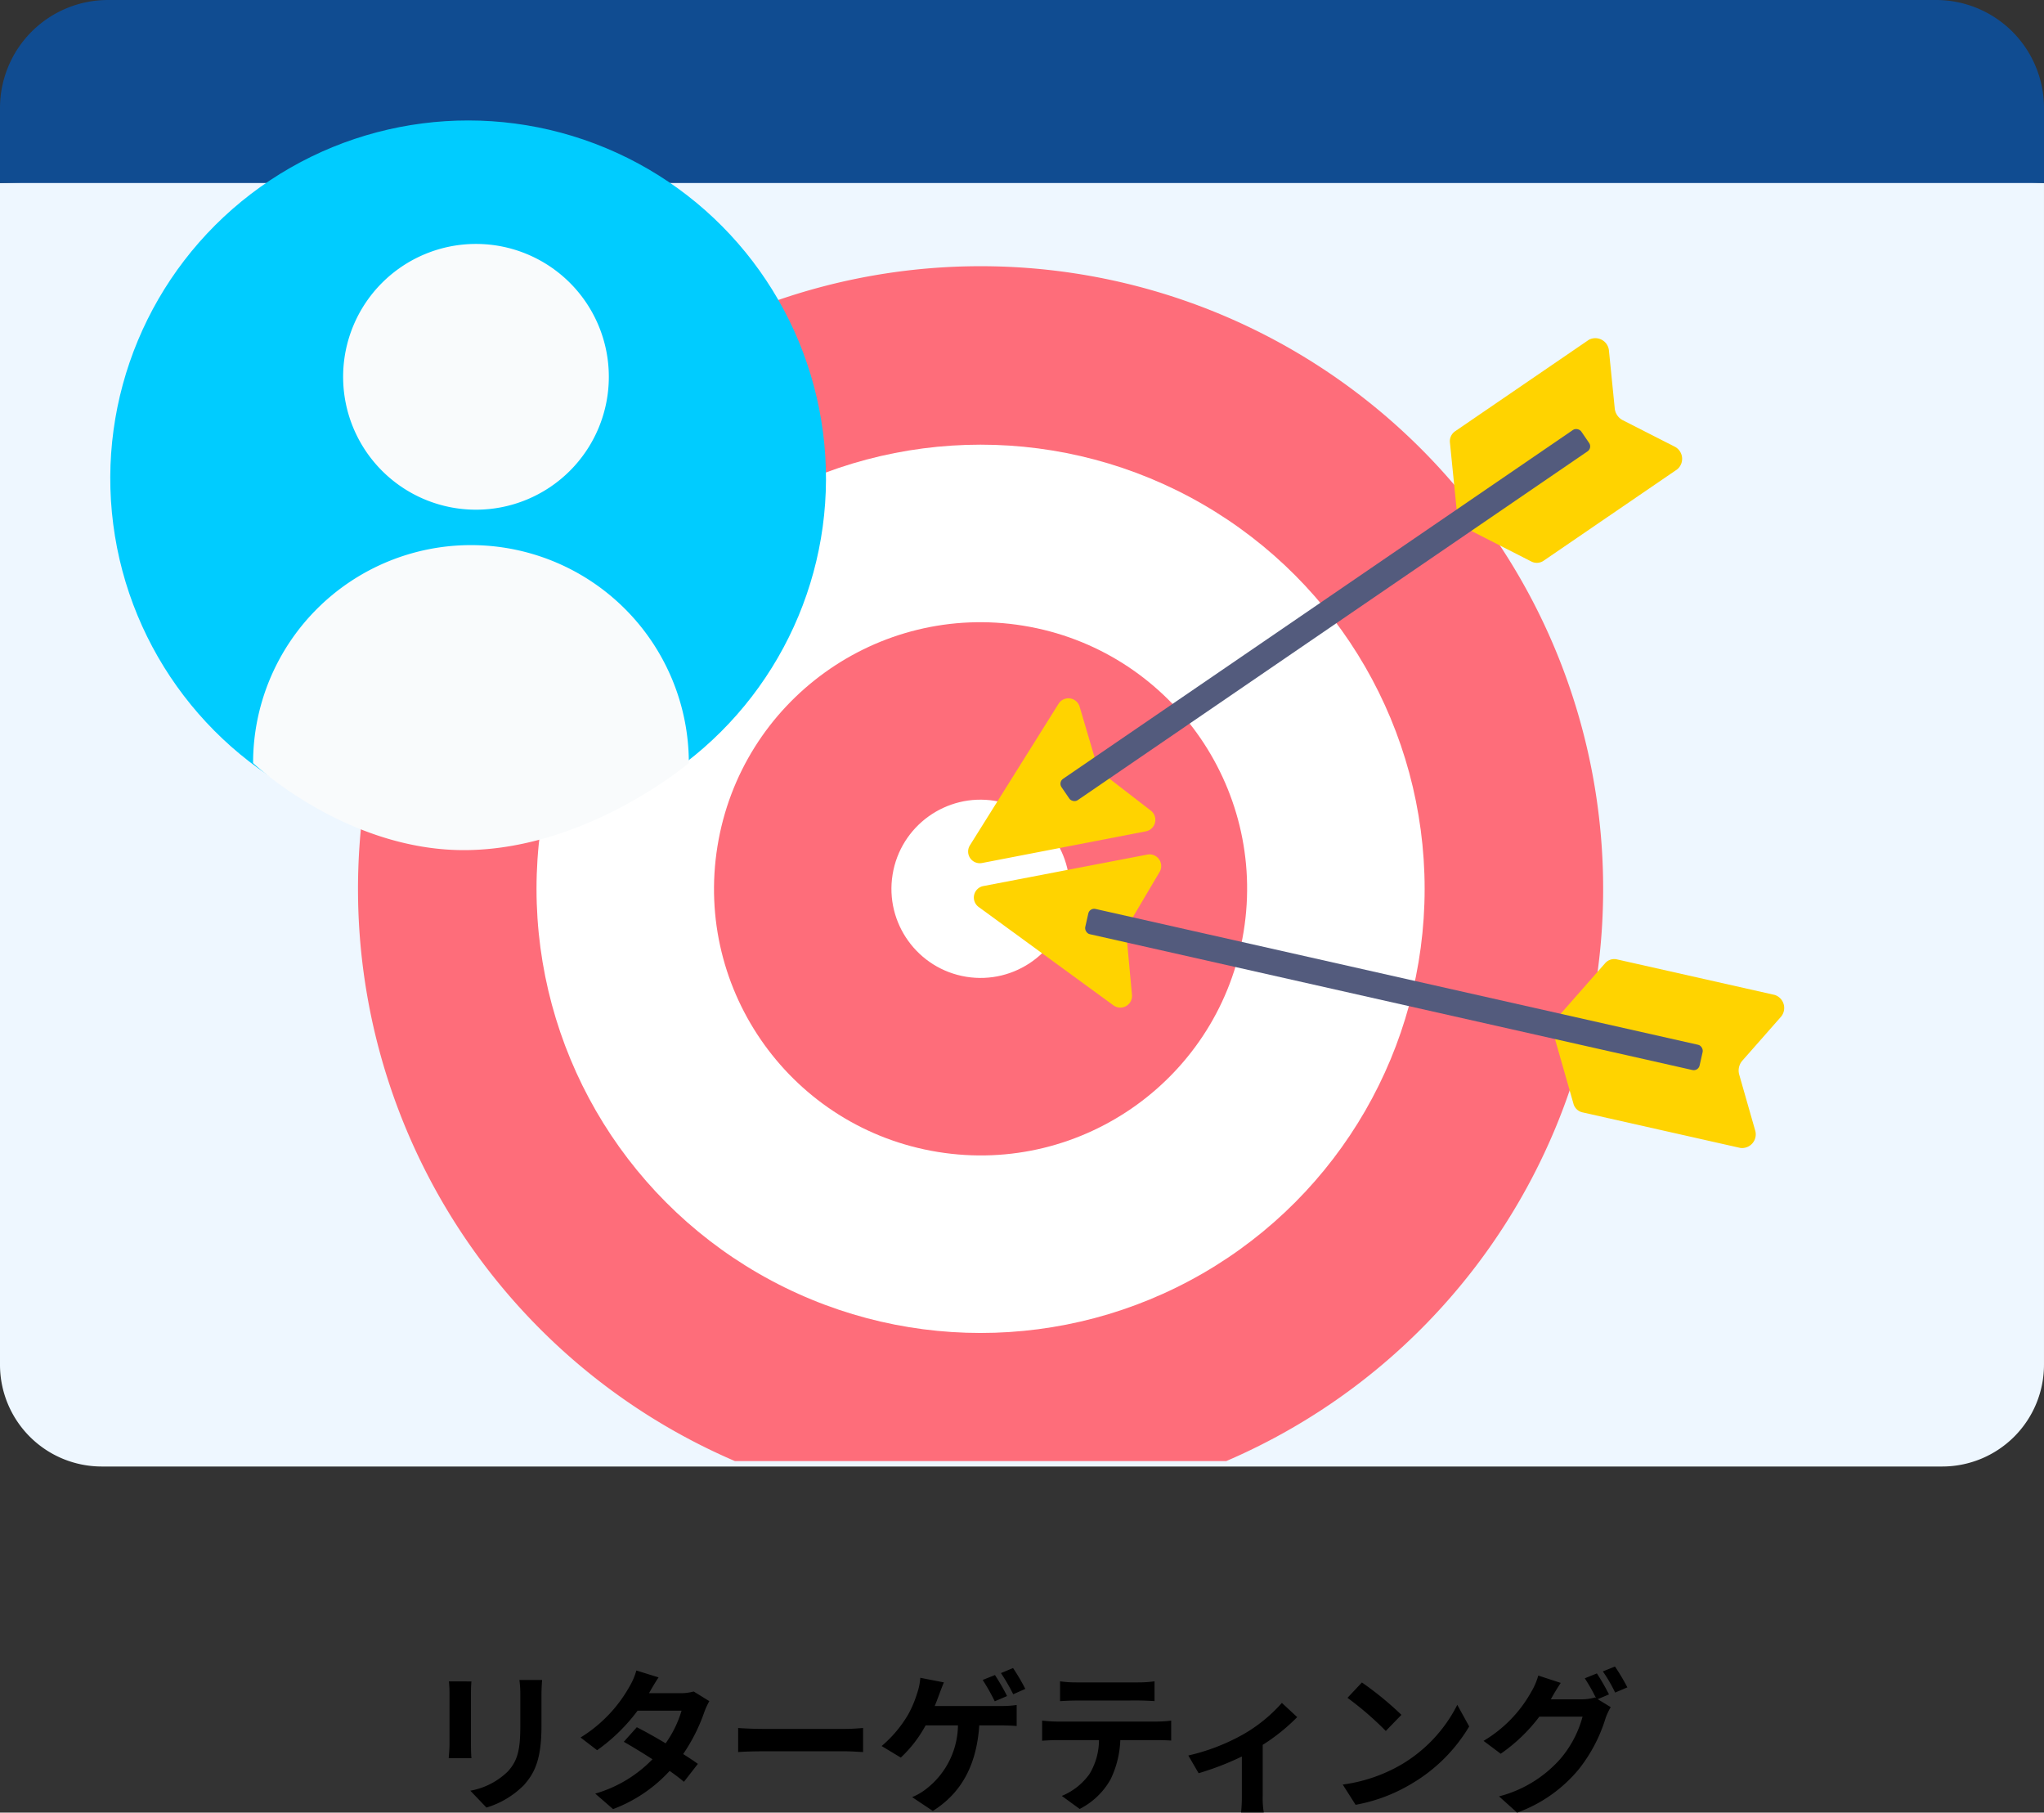 <svg xmlns="http://www.w3.org/2000/svg" width="200.012" height="177.334" viewBox="0 0 200.012 177.334">
  <rect x="0" y="0" width="200.012" height="177.334" fill="#333333" stroke="none"/>
  <g id="グループ_3578" data-name="グループ 3578" transform="translate(-973 6991.597)">
    <path id="パス_11526" data-name="パス 11526" d="M2.925-11.505a10.2,10.2,0,0,1,.06,1.14V-5.31c0,.45-.06,1.035-.075,1.32H5.13c-.03-.345-.045-.93-.045-1.3v-5.07c0-.48.015-.81.045-1.14Zm6.9-.135a10.582,10.582,0,0,1,.09,1.5v2.85c0,2.34-.195,3.465-1.215,4.59A7.02,7.02,0,0,1,5.025-.81L6.6.84a8.714,8.714,0,0,0,3.645-2.175c1.11-1.23,1.74-2.61,1.74-5.835v-2.97c0-.6.03-1.08.06-1.5ZM26.88-10.515a4.763,4.763,0,0,1-1.305.165H22.5l.015-.015c.18-.315.57-1.005.93-1.53L21.27-12.57a6.637,6.637,0,0,1-.675,1.575,13.73,13.73,0,0,1-4.785,4.98L17.43-4.77a17.652,17.652,0,0,0,3.96-3.87h4.305a10.926,10.926,0,0,1-1.56,3.195c-1-.6-2.025-1.17-2.82-1.575L20.04-5.595c.765.435,1.785,1.05,2.805,1.71a12.685,12.685,0,0,1-5.6,3.36L18.99.99a14.317,14.317,0,0,0,5.535-3.735,17.369,17.369,0,0,1,1.4,1.065l1.365-1.755c-.375-.27-.885-.615-1.44-.96a17.266,17.266,0,0,0,2.07-4.11A7.056,7.056,0,0,1,28.41-9.57ZM31.23-4.59c.555-.045,1.56-.075,2.415-.075H41.7c.63,0,1.4.06,1.755.075V-6.945c-.39.03-1.065.09-1.755.09H33.645c-.78,0-1.875-.045-2.415-.09Zm28.1-6.18a19.955,19.955,0,0,0-1.2-2.04l-1.185.495a17.7,17.7,0,0,1,1.2,2.07Zm-1.785.7a21.963,21.963,0,0,0-1.185-2.055l-1.2.48A20.616,20.616,0,0,1,56.34-9.555Zm-7.08.975c.165-.39.3-.765.42-1.08.12-.33.315-.855.48-1.23l-2.31-.45a5.908,5.908,0,0,1-.315,1.53,10.714,10.714,0,0,1-.87,2.055,11.961,11.961,0,0,1-2.6,3.09L47.145-4.05a12.35,12.35,0,0,0,2.43-3.15H52.74a7.992,7.992,0,0,1-3.06,6.18,5.859,5.859,0,0,1-1.425.84L50.28,1.17C53-.54,54.555-3.21,54.825-7.2h2.1c.345,0,1,.015,1.56.06V-9.195a9.836,9.836,0,0,1-1.56.1Zm19.89-.54c.525,0,1.1.03,1.62.06v-1.935a11.752,11.752,0,0,1-1.62.105H64.32a11.176,11.176,0,0,1-1.59-.105V-9.57c.45-.03,1.08-.06,1.6-.06ZM62.415-7.575c-.465,0-.99-.045-1.44-.09V-5.7c.42-.03,1-.06,1.44-.06H66.54a6.446,6.446,0,0,1-.93,3.315A6.231,6.231,0,0,1,62.9-.3L64.65.975a7.2,7.2,0,0,0,3.015-2.88,9.516,9.516,0,0,0,.96-3.855H72.24c.42,0,.99.015,1.365.045v-1.95a11.542,11.542,0,0,1-1.365.09ZM84.435-9.4a14.931,14.931,0,0,1-3.855,3.12,20.033,20.033,0,0,1-5.3,2.025L76.29-2.52a28.1,28.1,0,0,0,4.23-1.635V-.3a15.68,15.68,0,0,1-.075,1.62h2.22A8.351,8.351,0,0,1,82.56-.3V-5.295A18.718,18.718,0,0,0,85.935-8.01Zm7.83-1.995-1.41,1.5a31.188,31.188,0,0,1,3.75,3.24l1.53-1.575A31.5,31.5,0,0,0,92.265-11.4ZM90.39-1.41,91.65.57a16.245,16.245,0,0,0,5.565-2.115,15.95,15.95,0,0,0,5.55-5.55L101.6-9.21a14.223,14.223,0,0,1-5.46,5.835A15.46,15.46,0,0,1,90.39-1.41Zm26.055-8.82a21.964,21.964,0,0,0-1.185-2.055l-1.185.48a17.4,17.4,0,0,1,1.1,1.935l-.105-.06a4.725,4.725,0,0,1-1.305.18h-3.015l.045-.075c.18-.33.57-1.005.93-1.53l-2.2-.72a6.558,6.558,0,0,1-.675,1.575,12.834,12.834,0,0,1-4.68,4.815l1.68,1.26a16.468,16.468,0,0,0,3.78-3.63h4.23a10.611,10.611,0,0,1-2.13,4.08,12,12,0,0,1-6.045,3.72l1.77,1.59A13.97,13.97,0,0,0,113.49-2.91a15.138,15.138,0,0,0,2.625-5.01,6.356,6.356,0,0,1,.5-1.065l-1.275-.78Zm-.6-2.25a14.276,14.276,0,0,1,1.2,2.07l1.2-.51a21.416,21.416,0,0,0-1.215-2.04Z" transform="translate(1014 -6815.598)"/>
    <g id="グループ_3569" data-name="グループ 3569" transform="translate(-582.182 -8841.985)">
      <path id="パス_11411" data-name="パス 11411" d="M1555.182,1860.73v115.608a9.96,9.96,0,0,0,9.959,9.961h180.093a9.96,9.96,0,0,0,9.959-9.961V1860.73l-71.23-3.873Z" transform="translate(0 7.562)" fill="#eef7ff"/>
      <path id="パス_11412" data-name="パス 11412" d="M1755.194,1868.292v-7.335a10.568,10.568,0,0,0-10.569-10.569H1565.751a10.57,10.57,0,0,0-10.569,10.569v7.335Z" transform="translate(0 0)" fill="#104c91"/>
      <g id="グループ_3532" data-name="グループ 3532" transform="translate(1590.214 1876.423)">
        <path id="パス_11413" data-name="パス 11413" d="M1656.291,1979.3a60.921,60.921,0,1,0-48.073,0Z" transform="translate(-1571.334 -1862.392)" fill="#fe6d7a"/>
        <circle id="楕円形_95" data-name="楕円形 95" cx="43.453" cy="43.453" r="43.453" transform="translate(17.468 17.468)" fill="#fff"/>
        <circle id="楕円形_96" data-name="楕円形 96" cx="26.08" cy="26.08" r="26.08" transform="translate(30.999 82.487) rotate(-80.783)" fill="#fe6d7a"/>
        <circle id="楕円形_97" data-name="楕円形 97" cx="8.72" cy="8.72" r="8.72" transform="matrix(0.16, -0.987, 0.987, 0.16, 50.916, 68.131)" fill="#fff"/>
      </g>
      <path id="パス_11414" data-name="パス 11414" d="M1643.6,1912.127l-15.471-3.485a1.177,1.177,0,0,1-.859-.85l-1.984-6.947a1.46,1.46,0,0,1,.3-1.347l4.771-5.424a1.177,1.177,0,0,1,1.141-.4l15.471,3.485a1.34,1.34,0,0,1,.555,2.2l-3.733,4.24a1.465,1.465,0,0,0-.3,1.349l1.553,5.433A1.338,1.338,0,0,1,1643.6,1912.127Z" transform="translate(81.877 50.566)" fill="#ffd300"/>
      <path id="パス_11415" data-name="パス 11415" d="M1612.78,1903.7l-13.191-9.625a1.143,1.143,0,0,1,.458-2.045l16.047-3.08a1.143,1.143,0,0,1,1.2,1.705l-3.106,5.249a1.122,1.122,0,0,0-.154.688l.559,6.082A1.143,1.143,0,0,1,1612.78,1903.7Z" transform="translate(51.356 45.044)" fill="#ffd300"/>
      <rect id="長方形_4947" data-name="長方形 4947" width="61.624" height="2.532" rx="0.584" transform="translate(1661.805 1939.183) rotate(12.7)" fill="#535b7d"/>
      <g id="グループ_3533" data-name="グループ 3533" transform="translate(1649.913 1883.448)">
        <path id="パス_11416" data-name="パス 11416" d="M1642.84,1878.489l-13.091,8.953a1.174,1.174,0,0,1-1.206.05l-6.437-3.279a1.457,1.457,0,0,1-.781-1.139l-.722-7.19a1.184,1.184,0,0,1,.484-1.106l13.092-8.953a1.339,1.339,0,0,1,1.987,1.091l.564,5.622a1.459,1.459,0,0,0,.781,1.141l5.034,2.564A1.339,1.339,0,0,1,1642.84,1878.489Z" transform="translate(-1573.452 -1865.631)" fill="#ffd300"/>
        <path id="パス_11417" data-name="パス 11417" d="M1616.253,1894.9l-16.03,3.1a1.144,1.144,0,0,1-1.186-1.729l8.673-13.848a1.143,1.143,0,0,1,2.065.284l1.726,5.849a1.159,1.159,0,0,0,.4.581l4.834,3.733A1.142,1.142,0,0,1,1616.253,1894.9Z" transform="translate(-1598.86 -1846.629)" fill="#ffd300"/>
        <rect id="長方形_4948" data-name="長方形 4948" width="61.624" height="2.532" rx="0.584" transform="translate(8.809 43.464) rotate(-34.372)" fill="#535b7d"/>
      </g>
      <g id="グループ_3535" data-name="グループ 3535" transform="translate(1555.191 1851.392)">
        <circle id="楕円形_98" data-name="楕円形 98" cx="35.015" cy="35.015" r="35.015" transform="matrix(0.385, -0.923, 0.923, 0.385, 0, 64.637)" fill="#0cf"/>
        <g id="グループ_3534" data-name="グループ 3534" transform="translate(24.759 22.856)">
          <path id="パス_11418" data-name="パス 11418" d="M1596.667,1874.394a13,13,0,1,1-13-13A13,13,0,0,1,1596.667,1874.394Z" transform="translate(-1561.859 -1861.389)" fill="#f9fbfc"/>
          <path id="パス_11419" data-name="パス 11419" d="M1566.6,1896.3a21.32,21.32,0,1,1,42.64,0s-9.777,8.315-21.606,8.517S1566.6,1896.3,1566.6,1896.3Z" transform="translate(-1566.602 -1845.51)" fill="#f9fbfc"/>
        </g>
      </g>
    </g>
  </g>
</svg>
